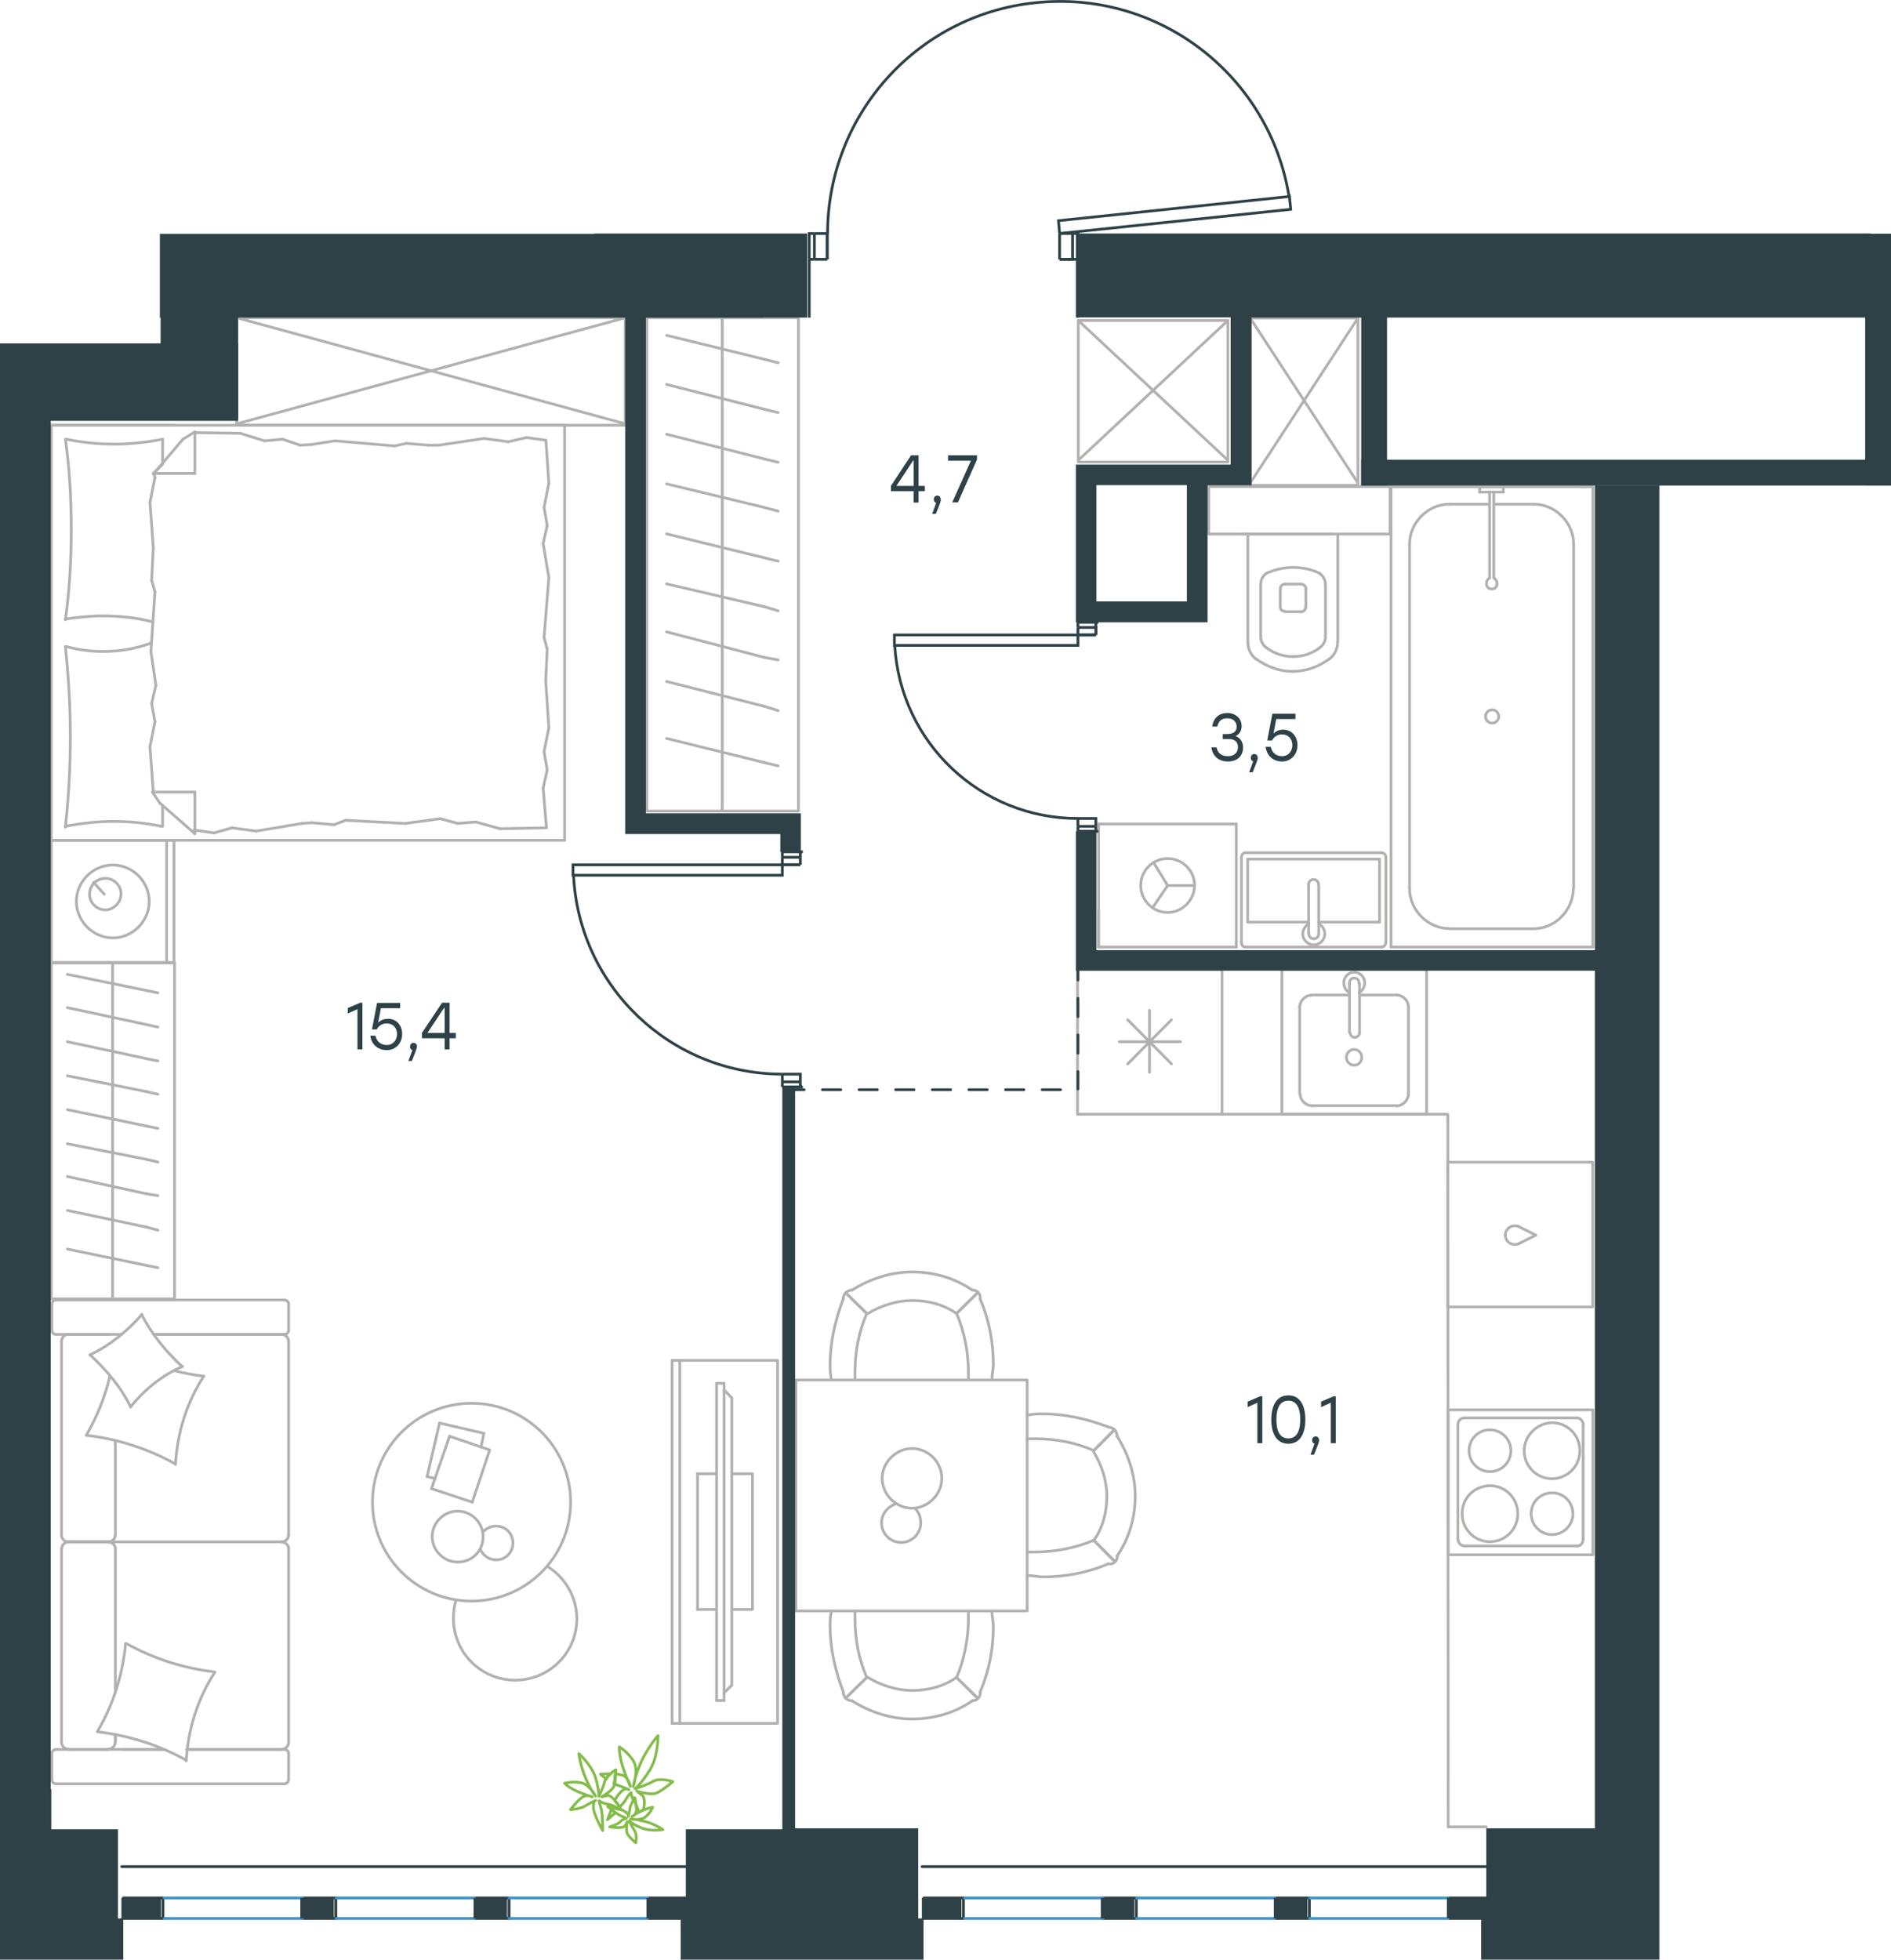<?xml version="1.0" encoding="utf-8"?>
<!-- Generator: Adobe Illustrator 26.5.0, SVG Export Plug-In . SVG Version: 6.00 Build 0)  -->
<svg version="1.1" id="Слой_1" xmlns="http://www.w3.org/2000/svg" xmlns:xlink="http://www.w3.org/1999/xlink" x="0px" y="0px"
	 viewBox="0 0 1032.6 1070" style="enable-background:new 0 0 1032.6 1070;" xml:space="preserve">
<style type="text/css">
	.st0{fill:none;stroke:#B2B1B0;stroke-width:1.5;stroke-linecap:round;stroke-linejoin:round;stroke-miterlimit:22.926;}
	.st1{fill:none;stroke:#2D4146;stroke-width:1.5;stroke-miterlimit:10;}
	.st2{fill:none;stroke:#2D4146;stroke-width:1.5;stroke-linecap:round;stroke-linejoin:round;stroke-miterlimit:22.926;}
	.st3{fill:none;stroke:#3C93D0;stroke-width:1.5;stroke-linecap:round;stroke-linejoin:round;stroke-miterlimit:22.926;}
	.st4{fill-rule:evenodd;clip-rule:evenodd;fill:#2D4146;}
	.st5{enable-background:new    ;}
	.st6{fill:#2D4146;}
	.st7{fill:none;stroke:#84BC4A;stroke-width:1.5;stroke-linecap:round;stroke-linejoin:round;stroke-miterlimit:22.926;}
	
		.st8{fill:none;stroke:#2D4247;stroke-width:1.5;stroke-linecap:round;stroke-linejoin:round;stroke-miterlimit:22.926;stroke-dasharray:10;}
</style>
<g>
	<g>
		<line class="st0" x1="63" y1="923.2" x2="63" y2="845.6"/>
		<line class="st0" x1="157.6" y1="712.1" x2="157.6" y2="726.3"/>
		<line class="st0" x1="157.6" y1="732.5" x2="157.6" y2="838.3"/>
		<line class="st0" x1="89.1" y1="955.2" x2="67" y2="955.2"/>
		<line class="st0" x1="153.7" y1="955.2" x2="102" y2="955.2"/>
		<line class="st0" x1="153.7" y1="728.6" x2="83.9" y2="728.6"/>
		<line class="st0" x1="59.3" y1="841.9" x2="37.2" y2="841.9"/>
		<line class="st0" x1="63" y1="838.3" x2="63" y2="786.8"/>
		<line class="st0" x1="28.3" y1="971.7" x2="28.3" y2="957.5"/>
		<line class="st0" x1="37.2" y1="841.9" x2="59.3" y2="841.9"/>
		<line class="st0" x1="33.6" y1="732.5" x2="33.6" y2="838.3"/>
		<line class="st0" x1="83.9" y1="728.6" x2="155.3" y2="728.6"/>
		<line class="st0" x1="157.6" y1="845.6" x2="157.6" y2="951.2"/>
		<line class="st0" x1="157.6" y1="957.5" x2="157.6" y2="971.7"/>
		<line class="st0" x1="63" y1="951.2" x2="63" y2="947.2"/>
		<line class="st0" x1="30.9" y1="955.2" x2="89.1" y2="955.2"/>
		<line class="st0" x1="63" y1="951.2" x2="63" y2="947.2"/>
		<line class="st0" x1="37.2" y1="955.2" x2="59.3" y2="955.2"/>
		<line class="st0" x1="37.2" y1="841.9" x2="59.3" y2="841.9"/>
		<line class="st0" x1="33.6" y1="845.6" x2="33.6" y2="951.2"/>
		<line class="st0" x1="102" y1="955.2" x2="155.3" y2="955.2"/>
		<line class="st0" x1="30.9" y1="709.8" x2="155.3" y2="709.8"/>
		<line class="st0" x1="28.3" y1="726.3" x2="28.3" y2="712.1"/>
		<line class="st0" x1="66.5" y1="728.6" x2="30.9" y2="728.6"/>
		<line class="st0" x1="59.3" y1="841.9" x2="153.7" y2="841.9"/>
		<line class="st0" x1="59.3" y1="728.6" x2="37.2" y2="728.6"/>
		<path class="st0" d="M30.9,955.2c-1.9,0-2.6,1.3-2.6,2.3"/>
		<path class="st0" d="M155.3,728.6c1.6,0,2.3-1.3,2.3-2.3"/>
		<path class="st0" d="M28.3,726.3c0,1.6,1.3,2.3,2.3,2.3"/>
		<path class="st0" d="M63,845.6c0-1.9-1.6-3.6-3.9-3.6"/>
		<path class="st0" d="M37.2,728.6c-1.9,0-3.6,1.6-3.6,3.9"/>
		<path class="st0" d="M33.6,951.2c0,2,1.6,3.9,3.9,3.9"/>
		<path class="st0" d="M157.6,845.6c0-1.9-1.6-3.6-3.9-3.6"/>
		<path class="st0" d="M37.6,841.9c-2,0-3.9,1.5-3.9,3.6"/>
		<path class="st0" d="M153.7,841.9c2,0,3.9-1.6,3.9-3.9"/>
		<path class="st0" d="M28.3,971.7c0,1.6,1.3,2.3,2.3,2.3h124.6c1.6,0,2.3-1.3,2.3-2.3"/>
		<path class="st0" d="M33.6,838.3c0,1.9,1.6,3.6,3.9,3.6"/>
		<path class="st0" d="M157.6,712.1c0-1.6-1.3-2.3-2.3-2.3"/>
		<path class="st0" d="M153.7,955.2c2,0,3.9-1.6,3.9-3.9"/>
		<path class="st0" d="M157.6,957.5c0-1.6-1.3-2.3-2.3-2.3"/>
		<path class="st0" d="M157.6,732.5c0-2-1.6-3.9-3.9-3.9"/>
		<path class="st0" d="M58.5,955.2c2.2,0,4.4-1.6,4.4-3.9"/>
		<path class="st0" d="M59,841.9c2,0,3.9-1.5,3.9-3.6"/>
		<path class="st0" d="M30.9,709.8c-1.9,0-2.6,1.3-2.6,2.3"/>
		<path class="st0" d="M69,897.4c14.9,8.3,31.3,13.5,48.3,15.5"/>
		<path class="st0" d="M77.3,717.7c5.6,10.9,13.2,20.1,22.1,28.4"/>
		<path class="st0" d="M99.7,746.1c-10.9,4.6-20.8,12.6-28.4,22.1"/>
		<path class="st0" d="M117.2,913.3c-9.3,14.2-14.5,31-15.5,48.2"/>
		<path class="st0" d="M95.5,799.2c-14.9-8.3-31.3-13.5-48.3-15.5"/>
		<path class="st0" d="M47.1,783.7C53,773.5,57.3,763,60,751.4"/>
		<path class="st0" d="M111.3,751.4c-9.3,14.2-14.5,31-15.5,48.2"/>
		<path class="st0" d="M101.7,961.1c-14.9-8.3-31.3-13.5-48.3-15.5"/>
		<path class="st0" d="M53.1,945.6c8.6-14.5,13.9-31,15.5-48.2"/>
		<path class="st0" d="M71.3,768.2c-5.2-10.9-13.2-20.1-22.1-28.4"/>
		<path class="st0" d="M95.5,748.5c4.9,1.3,10.6,2.3,15.5,2.9"/>
		<path class="st0" d="M49.1,739.8c10.9-5.2,20.4-12.9,28.4-22.1"/>
	</g>
	<g>
		<line class="st0" x1="240" y1="777" x2="264.2" y2="782.6"/>
		<line class="st0" x1="264.2" y1="782.6" x2="262.7" y2="790.1"/>
		<line class="st0" x1="237.6" y1="807.2" x2="233.2" y2="806.3"/>
		<line class="st0" x1="233.2" y1="806.3" x2="240" y2="777"/>
		<line class="st0" x1="245.5" y1="784.2" x2="267.4" y2="791.7"/>
		<line class="st0" x1="267.4" y1="791.7" x2="257.9" y2="820.2"/>
		<line class="st0" x1="257.9" y1="820.2" x2="235.6" y2="812.8"/>
		<line class="st0" x1="235.6" y1="812.8" x2="245.5" y2="784.2"/>
		<ellipse class="st0" cx="257.5" cy="820.2" rx="54.1" ry="54"/>
		<path class="st0" d="M263.8,839c0-7.6-6.3-13.9-13.9-13.9S236,831.4,236,839s6.3,13.9,13.9,13.9
			C257.9,852.9,263.8,846.9,263.8,839z"/>
		<path class="st0" d="M263.8,836.5c1.5-2,4.4-3.2,7.1-3.2c5.1,0,9.2,3.9,9.2,9.2c0,5.1-3.9,9.2-9.2,9.2c-3.9,0-7.1-2.4-8.7-5.9"/>
		<path class="st0" d="M298.7,855.2c9.9,5.9,16.3,17,16.3,28.6c0,18.6-15.1,33.6-33.7,33.6s-33.7-15.1-33.7-33.6
			c0-3.3,0.3-6.6,1.3-9.9"/>
	</g>
	<g>
		<g>
			<line class="st0" x1="371.2" y1="742.8" x2="371.2" y2="941"/>
			<polyline class="st0" points="367,941 424.6,941 424.6,742.8 367,742.8 			"/>
			<line class="st0" x1="367" y1="742.8" x2="367" y2="941"/>
		</g>
		<g>
			<polyline class="st0" points="399.6,878.8 410.9,878.8 410.9,804.7 399.6,804.7 			"/>
			<line class="st0" x1="391.3" y1="804.7" x2="380.9" y2="804.7"/>
			<line class="st0" x1="380.9" y1="804.7" x2="380.9" y2="878.8"/>
			<line class="st0" x1="380.9" y1="878.8" x2="391.3" y2="878.8"/>
			<line class="st0" x1="391.3" y1="755.3" x2="395.4" y2="755.3"/>
			<line class="st0" x1="399.6" y1="920.1" x2="395.4" y2="924.4"/>
			<line class="st0" x1="395.4" y1="758.9" x2="399.6" y2="763.3"/>
			<line class="st0" x1="395.4" y1="928.5" x2="395.4" y2="755.3"/>
			<line class="st0" x1="391.3" y1="755.3" x2="391.3" y2="928.5"/>
			<line class="st0" x1="391.3" y1="928.5" x2="395.4" y2="928.5"/>
			<line class="st0" x1="399.6" y1="763.3" x2="399.6" y2="920.1"/>
		</g>
	</g>
	<g>
		<line class="st0" x1="588.4" y1="608.4" x2="588.4" y2="529.3"/>
		<line class="st0" x1="627.7" y1="585.5" x2="627.7" y2="551.7"/>
		<line class="st0" x1="639.7" y1="556.8" x2="615.8" y2="580.9"/>
		<line class="st0" x1="639.7" y1="580.9" x2="615.8" y2="556.8"/>
		<line class="st0" x1="644.6" y1="568.8" x2="611.2" y2="568.8"/>
		<line class="st0" x1="588.4" y1="529.3" x2="667.3" y2="529.3"/>
		<line class="st0" x1="667.3" y1="608.4" x2="667.3" y2="529.3"/>
		<line class="st0" x1="588.4" y1="608.4" x2="667.3" y2="608.4"/>
	</g>
	<g>
		<rect x="700" y="529.3" class="st0" width="79" height="79.1"/>
		<line class="st0" x1="742.4" y1="563.7" x2="742.4" y2="537.1"/>
		<line class="st0" x1="736.9" y1="543.3" x2="716.3" y2="543.3"/>
		<line class="st0" x1="716.3" y1="603.7" x2="762.7" y2="603.7"/>
		<line class="st0" x1="762.7" y1="543.3" x2="742.4" y2="543.3"/>
		<line class="st0" x1="769.1" y1="597.2" x2="769.1" y2="550"/>
		<line class="st0" x1="736.9" y1="537.1" x2="736.9" y2="563.7"/>
		<line class="st0" x1="709.7" y1="550" x2="709.7" y2="597.2"/>
		<path class="st0" d="M742.4,563.7L742.4,563.7c0,1.5-1.1,2.7-2.6,2.7s-2.6-1.2-2.6-2.7"/>
		<path class="st0" d="M709.7,550c0-3.5,3.1-6.6,6.4-6.6"/>
		<path class="st0" d="M736.9,542.1c-1.9-1.2-3.1-3.1-3.1-5.5c0-3.1,2.6-5.8,5.7-5.8s5.7,2.7,5.7,5.8c0,2.3-1.1,4.3-3.1,5.5"/>
		<path class="st0" d="M769.1,597.2c0,3.5-3.1,6.6-6.4,6.6"/>
		<path class="st0" d="M762.7,543.3c3.4,0,6.4,3.1,6.4,6.6"/>
		<path class="st0" d="M716.3,603.7c-3.4,0-6.4-3.1-6.4-6.6"/>
		<path class="st0" d="M736.9,537.1v-0.4c0-1.5,1.1-2.7,2.6-2.7s2.6,1.2,2.6,2.7v0.4"/>
		<path class="st0" d="M743.6,577.3c0-2.3-1.9-4.3-4.2-4.3s-4.2,2-4.2,4.3s1.9,4.3,4.2,4.3C742,581.6,743.6,579.6,743.6,577.3z"/>
	</g>
	<g>
		<path class="st0" d="M836.1,826.5c0,6.2,5,11.4,11.4,11.4c6.2,0,11.4-5,11.4-11.4c0-6.3-5-11.4-11.4-11.4
			C841.2,815.2,836.1,820,836.1,826.5z"/>
		<path class="st0" d="M832.3,792.1c0,8.3,6.6,15.3,15.2,15.3c8.2,0,15.2-6.6,15.2-15.3c0-8.3-6.6-15.3-15.2-15.3
			C839.2,777,832.3,784,832.3,792.1z"/>
		<path class="st0" d="M802.2,792.1c0,6.2,5,11.4,11.4,11.4s11.4-5,11.4-11.4c0-6.2-5-11.4-11.4-11.4S802.2,785.8,802.2,792.1z"/>
		<path class="st0" d="M798.4,826.5c0,8.3,6.6,15.3,15.2,15.3c8.2,0,15.2-6.6,15.2-15.3c0-8.3-6.6-15.3-15.2-15.3
			C805,811.4,798.4,817.9,798.4,826.5z"/>
		<line class="st0" x1="864.5" y1="778.1" x2="864.5" y2="840.3"/>
		<line class="st0" x1="799.6" y1="774.2" x2="861.1" y2="774.2"/>
		<line class="st0" x1="796.1" y1="840.3" x2="796.1" y2="778.1"/>
		<line class="st0" x1="861.1" y1="844.1" x2="799.6" y2="844.1"/>
		<path class="st0" d="M796.1,778.1L796.1,778.1c0-2.3,1.5-3.9,3.5-3.9"/>
		<path class="st0" d="M864.5,840.3L864.5,840.3c0,2.3-1.5,3.9-3.5,3.9"/>
		<path class="st0" d="M861.1,774.2L861.1,774.2c2,0,3.5,2,3.5,3.9"/>
		<path class="st0" d="M799.6,844.1L799.6,844.1c-2,0-3.5-2-3.5-3.9"/>
		<rect x="790.8" y="769.8" class="st0" width="79" height="79.1"/>
	</g>
	<g>
		<line class="st0" x1="95" y1="232.2" x2="28" y2="232.2"/>
		<line class="st0" x1="28" y1="458.8" x2="28" y2="232.2"/>
		<line class="st0" x1="88.8" y1="439.7" x2="88.8" y2="451.2"/>
		<line class="st0" x1="83.7" y1="258.5" x2="106.4" y2="258.5"/>
		<line class="st0" x1="88.8" y1="253.5" x2="83.7" y2="258.5"/>
		<line class="st0" x1="308.3" y1="458.8" x2="28" y2="458.8"/>
		<line class="st0" x1="106.4" y1="235.8" x2="106.4" y2="258.5"/>
		<line class="st0" x1="28" y1="232.2" x2="308.3" y2="232.2"/>
		<line class="st0" x1="106.4" y1="455.2" x2="87.3" y2="438.5"/>
		<line class="st0" x1="87.3" y1="438.5" x2="83.2" y2="432.5"/>
		<line class="st0" x1="88.8" y1="239.8" x2="88.8" y2="253"/>
		<line class="st0" x1="83.7" y1="432.5" x2="106.4" y2="432.5"/>
		<line class="st0" x1="83.7" y1="258.9" x2="99.9" y2="239.8"/>
		<line class="st0" x1="99.9" y1="239.8" x2="106.4" y2="235.8"/>
		<line class="st0" x1="106.4" y1="455.2" x2="106.4" y2="432.5"/>
		<line class="st0" x1="298.8" y1="354.3" x2="298" y2="371.9"/>
		<line class="st0" x1="296.6" y1="296.8" x2="299.7" y2="315.4"/>
		<line class="st0" x1="297.1" y1="277" x2="298.8" y2="287"/>
		<line class="st0" x1="298.8" y1="287" x2="296.6" y2="296.8"/>
		<line class="st0" x1="297.1" y1="348.1" x2="298.8" y2="354.3"/>
		<line class="st0" x1="299.7" y1="315.4" x2="297.1" y2="348.1"/>
		<line class="st0" x1="298.1" y1="240.3" x2="299.7" y2="263.8"/>
		<line class="st0" x1="299.7" y1="263.8" x2="297.1" y2="277"/>
		<line class="st0" x1="296.6" y1="430.3" x2="298.4" y2="452"/>
		<line class="st0" x1="297.1" y1="410.4" x2="298.8" y2="420.4"/>
		<line class="st0" x1="298.8" y1="420.4" x2="296.6" y2="430.3"/>
		<line class="st0" x1="298" y1="371.9" x2="299.7" y2="397.3"/>
		<line class="st0" x1="299.7" y1="397.3" x2="297.1" y2="410.4"/>
		<line class="st0" x1="308.3" y1="458.8" x2="308.3" y2="232.2"/>
		<path class="st0" d="M35.7,353c1.7,16.3,2.7,32.5,2.7,49.3c0,16.3-0.9,33-2.7,49.3"/>
		<path class="st0" d="M82.7,351.1c-9.1,3.2-17,4.6-26.6,4.6c-6.8,0-13.5-0.9-19.9-2.7"/>
		<path class="st0" d="M35.7,451.2c8.6-1.7,17.7-2.7,26.3-2.7c9.1,0,17.7,0.9,26.3,2.7"/>
		<path class="st0" d="M35.7,338c6.8-0.9,13.5-1.7,19.9-1.7c9.5,0,18.6,0.9,27.6,3.2"/>
		<line class="st0" x1="163.9" y1="243.1" x2="170.2" y2="242.7"/>
		<line class="st0" x1="144.4" y1="240.7" x2="154.3" y2="239.8"/>
		<line class="st0" x1="154.3" y1="239.8" x2="163.9" y2="243.1"/>
		<line class="st0" x1="106.4" y1="236.2" x2="131.2" y2="236.6"/>
		<line class="st0" x1="131.2" y1="236.6" x2="144.4" y2="240.7"/>
		<line class="st0" x1="221.9" y1="242.1" x2="234.1" y2="243.1"/>
		<line class="st0" x1="170.2" y1="242.7" x2="182.9" y2="240.7"/>
		<line class="st0" x1="215.5" y1="243.5" x2="221.9" y2="242.1"/>
		<line class="st0" x1="182.9" y1="240.7" x2="215.5" y2="243.5"/>
		<line class="st0" x1="234.1" y1="243.1" x2="239.5" y2="243.1"/>
		<line class="st0" x1="277.5" y1="241.2" x2="287.5" y2="238.9"/>
		<line class="st0" x1="287.5" y1="238.9" x2="297.5" y2="240.3"/>
		<line class="st0" x1="239.5" y1="243.1" x2="264.3" y2="239.4"/>
		<line class="st0" x1="264.3" y1="239.4" x2="277.5" y2="241.2"/>
		<line class="st0" x1="240.4" y1="447" x2="234.1" y2="447.9"/>
		<line class="st0" x1="259.8" y1="448.8" x2="249.9" y2="449.6"/>
		<line class="st0" x1="249.9" y1="449.6" x2="240.4" y2="447"/>
		<line class="st0" x1="298.4" y1="452" x2="273.1" y2="452.5"/>
		<line class="st0" x1="273.1" y1="452.5" x2="259.8" y2="448.8"/>
		<line class="st0" x1="182.4" y1="450.3" x2="170.2" y2="449.2"/>
		<line class="st0" x1="234.1" y1="447.9" x2="221.3" y2="449.6"/>
		<line class="st0" x1="188.7" y1="447.9" x2="182.4" y2="450.3"/>
		<line class="st0" x1="221.3" y1="449.6" x2="188.7" y2="447.9"/>
		<line class="st0" x1="170.2" y1="449.2" x2="164.8" y2="449.6"/>
		<line class="st0" x1="106.8" y1="453.3" x2="105.9" y2="453.3"/>
		<line class="st0" x1="126.7" y1="452" x2="116.8" y2="454.8"/>
		<line class="st0" x1="116.8" y1="454.8" x2="106.8" y2="453.3"/>
		<line class="st0" x1="164.8" y1="449.6" x2="139.9" y2="453.8"/>
		<line class="st0" x1="139.9" y1="453.8" x2="126.7" y2="452"/>
		<path class="st0" d="M35.7,239.8c2.3,16.3,3.2,32.5,3.2,49.3c0,16.3-0.9,33-3.2,49.3"/>
		<path class="st0" d="M88.8,239.8c-8.6,1.7-17.7,2.7-26.3,2.7c-9.1,0-17.7-0.9-26.3-2.7"/>
		<line class="st0" x1="82.8" y1="316.8" x2="83.7" y2="299.1"/>
		<line class="st0" x1="85.1" y1="374.2" x2="82.4" y2="355.7"/>
		<line class="st0" x1="84.6" y1="394.1" x2="82.8" y2="384.1"/>
		<line class="st0" x1="82.8" y1="384.1" x2="85.1" y2="374.2"/>
		<line class="st0" x1="84.6" y1="323.2" x2="82.8" y2="316.8"/>
		<line class="st0" x1="82.4" y1="355.7" x2="84.6" y2="323.2"/>
		<line class="st0" x1="83.7" y1="432.5" x2="81.9" y2="407.7"/>
		<line class="st0" x1="81.9" y1="407.7" x2="84.6" y2="394.1"/>
		<line class="st0" x1="84.6" y1="260.7" x2="84.1" y2="258.5"/>
		<line class="st0" x1="83.7" y1="299.1" x2="81.9" y2="274.3"/>
		<line class="st0" x1="81.9" y1="274.3" x2="84.6" y2="260.7"/>
		<line class="st0" x1="28" y1="525.8" x2="28" y2="458.8"/>
		<line class="st0" x1="95" y1="458.8" x2="95" y2="525.8"/>
		<line class="st0" x1="94.6" y1="525.8" x2="28" y2="525.8"/>
		<line class="st0" x1="28" y1="458.8" x2="94.6" y2="458.8"/>
		<line class="st0" x1="56.9" y1="488.2" x2="51.1" y2="481.8"/>
		<line class="st0" x1="91" y1="458.8" x2="91" y2="525.8"/>
		<path class="st0" d="M81.5,492.2c0-10.9-9.1-19.9-19.9-19.9c-10.9,0-19.9,9.1-19.9,19.9s9.1,19.9,19.9,19.9
			C72.3,512.2,81.5,503,81.5,492.2z"/>
		<path class="st0" d="M66.1,488.2c0-4.9-4-8.6-8.6-8.6c-4.9,0-8.6,4-8.6,8.6c0,4.9,4,8.6,8.6,8.6S66.1,492.7,66.1,488.2z"/>
	</g>
	<g>
		<line class="st0" x1="86.2" y1="692.2" x2="80.3" y2="691"/>
		<line class="st0" x1="80.3" y1="691" x2="36.8" y2="682"/>
		<rect x="28" y="525.5" class="st0" width="67.3" height="183.7"/>
		<line class="st0" x1="61.5" y1="708.8" x2="61.5" y2="525.9"/>
		<line class="st0" x1="86.2" y1="542.1" x2="80.3" y2="540.9"/>
		<line class="st0" x1="80.3" y1="540.9" x2="36.8" y2="532"/>
		<line class="st0" x1="86.2" y1="560.8" x2="80.3" y2="559.5"/>
		<line class="st0" x1="80.3" y1="559.5" x2="36.8" y2="550.2"/>
		<line class="st0" x1="86.2" y1="579.3" x2="80.3" y2="578.1"/>
		<line class="st0" x1="80.3" y1="578.1" x2="36.8" y2="568.8"/>
		<line class="st0" x1="86.2" y1="597.5" x2="80.3" y2="596.1"/>
		<line class="st0" x1="80.3" y1="596.1" x2="36.8" y2="587.4"/>
		<line class="st0" x1="86.2" y1="616.1" x2="80.3" y2="614.9"/>
		<line class="st0" x1="80.3" y1="614.9" x2="36.8" y2="605.9"/>
		<line class="st0" x1="86.2" y1="634.5" x2="80.3" y2="633.1"/>
		<line class="st0" x1="80.3" y1="633.1" x2="36.8" y2="624.5"/>
		<line class="st0" x1="86.2" y1="652.8" x2="80.3" y2="651.9"/>
		<line class="st0" x1="80.3" y1="651.9" x2="36.8" y2="642.4"/>
		<line class="st0" x1="80.3" y1="670.1" x2="36.8" y2="660.9"/>
		<line class="st0" x1="86.2" y1="671.7" x2="80.3" y2="670.1"/>
	</g>
	<g>
		<line class="st0" x1="727.5" y1="291.6" x2="678.1" y2="291.6"/>
		<g>
			<line class="st0" x1="730.5" y1="350.6" x2="730.5" y2="291.6"/>
			<line class="st0" x1="688.4" y1="319.4" x2="688.4" y2="347.4"/>
			<line class="st0" x1="723.8" y1="347.4" x2="723.8" y2="319.4"/>
			<line class="st0" x1="699.1" y1="321.1" x2="699.1" y2="331.2"/>
			<line class="st0" x1="713.1" y1="331.2" x2="713.1" y2="321.1"/>
			<line class="st0" x1="710.4" y1="318.9" x2="701.8" y2="318.9"/>
			<line class="st0" x1="681.4" y1="291.6" x2="681.4" y2="350.6"/>
			<line class="st0" x1="701.8" y1="334" x2="710.4" y2="334"/>
			<path class="st0" d="M685.8,359.7c5.9,4.3,12.9,6.9,19.9,6.9c0,0,0,0,0.5,0"/>
			<path class="st0" d="M701.8,318.9c-1.6,0-2.6,1.1-2.6,2.6"/>
			<path class="st0" d="M691.6,313c-2.2,1.6-3.2,3.7-3.2,6.3"/>
			<path class="st0" d="M699.1,331.2c0,1.6,1.1,2.6,2.6,2.6"/>
			<path class="st0" d="M691.6,353.7c4.3,3.2,9.2,4.8,14.5,4.8"/>
			<path class="st0" d="M710.4,334c1.6,0,2.6-1.1,2.6-2.6"/>
			<path class="st0" d="M713.1,321.6c0-1.6-1.1-2.6-2.6-2.6"/>
			<path class="st0" d="M723.8,319.4c0-2.6-1.1-4.8-3.2-6.3"/>
			<path class="st0" d="M720.6,313c-4.3-2.1-9.7-3.2-14.5-3.2s-9.7,1.1-14.5,3.2"/>
			<path class="st0" d="M720.6,353.7c2.2-1.6,3.2-3.7,3.2-6.3"/>
			<path class="st0" d="M705.7,366.6L705.7,366.6c7.5,0,14.5-2.6,20.3-6.9"/>
			<path class="st0" d="M681.4,350.6c0,3.7,1.6,6.9,4.3,9.2"/>
			<path class="st0" d="M726.1,359.7c2.6-2.1,4.3-5.4,4.3-9.2"/>
			<path class="st0" d="M706.1,358.5L706.1,358.5c5.4,0,10.3-1.6,14.5-4.8"/>
			<path class="st0" d="M688.4,347.4c0,2.6,1.1,4.8,3.2,6.3"/>
		</g>
		<rect x="660" y="265.7" class="st0" width="99.1" height="25.9"/>
	</g>
	<g>
		<line class="st0" x1="753.3" y1="469.1" x2="753.3" y2="503.5"/>
		<line class="st0" x1="753.3" y1="503.5" x2="720.1" y2="503.5"/>
		<line class="st0" x1="714.6" y1="503.5" x2="681.3" y2="503.5"/>
		<line class="st0" x1="681.3" y1="469.1" x2="753.3" y2="469.1"/>
		<line class="st0" x1="681.3" y1="503.5" x2="681.3" y2="469.1"/>
		<line class="st0" x1="680.2" y1="517.1" x2="754.5" y2="517.1"/>
		<line class="st0" x1="677.9" y1="468.3" x2="677.9" y2="514.5"/>
		<line class="st0" x1="754.5" y1="465.6" x2="680.2" y2="465.6"/>
		<line class="st0" x1="756.8" y1="514.5" x2="756.8" y2="468.3"/>
		<path class="st0" d="M756.8,468.3c0-1.6-0.9-2.6-2.3-2.6"/>
		<path class="st0" d="M680.2,465.6c-1.4,0-2.3,1.1-2.3,2.6"/>
		<path class="st0" d="M677.9,514.5c0,1.6,0.9,2.6,2.3,2.6"/>
		<path class="st0" d="M754.5,517.1c1,0,2.3-1.1,2.3-2.6"/>
		<line class="st0" x1="714.6" y1="482.9" x2="714.6" y2="509.5"/>
		<line class="st0" x1="720.1" y1="509.5" x2="720.1" y2="482.9"/>
		<path class="st0" d="M714.6,482.9L714.6,482.9c0-1.5,1.2-2.7,2.7-2.7s2.7,1.2,2.7,2.7l0,0"/>
		<path class="st0" d="M720.1,504.5c2.1,1,3.3,3.1,3.3,5.4c0,3.3-2.7,6-6,6s-6-2.7-6-6c0-2.3,1.3-4.4,3.3-5.4"/>
		<path class="st0" d="M720.1,509.5c0,0.1,0,0.2,0,0.4c0,1.5-1.2,2.7-2.7,2.7s-2.7-1.2-2.7-2.7c0-0.1,0-0.2,0-0.4"/>
	</g>
	<g>
		<line class="st0" x1="816.5" y1="275.3" x2="837.4" y2="275.3"/>
		<line class="st0" x1="791.4" y1="275.3" x2="813.4" y2="275.3"/>
		<line class="st0" x1="859.3" y1="297.2" x2="859.3" y2="485.1"/>
		<line class="st0" x1="837.4" y1="507.1" x2="791.4" y2="507.1"/>
		<line class="st0" x1="759.6" y1="517.1" x2="759.6" y2="265.8"/>
		<line class="st0" x1="869.8" y1="517.1" x2="759.6" y2="517.1"/>
		<line class="st0" x1="769.7" y1="485.1" x2="769.7" y2="297.2"/>
		<line class="st0" x1="869.8" y1="265.8" x2="869.8" y2="517.1"/>
		<line class="st0" x1="759.6" y1="265.8" x2="869.8" y2="265.8"/>
		<path class="st0" d="M837.4,507.1c11.8,0,21.7-10.1,21.7-21.9"/>
		<path class="st0" d="M791.4,275.3c-11.8,0-21.7,10.1-21.7,21.9"/>
		<path class="st0" d="M769.7,485.1c0,11.9,10,21.9,21.7,21.9"/>
		<path class="st0" d="M859.3,297.2c0-11.9-10-21.9-21.7-21.9"/>
		<line class="st0" x1="863.4" y1="265.8" x2="866.3" y2="265.8"/>
		<line class="st0" x1="815.7" y1="268.7" x2="815.7" y2="315.6"/>
		<line class="st0" x1="813.4" y1="315.6" x2="813.4" y2="268.7"/>
		<line class="st0" x1="808" y1="265.8" x2="820.9" y2="265.8"/>
		<line class="st0" x1="820.9" y1="265.8" x2="820.9" y2="268.7"/>
		<line class="st0" x1="820.9" y1="268.7" x2="808" y2="268.7"/>
		<line class="st0" x1="808" y1="268.7" x2="808" y2="265.8"/>
		<path class="st0" d="M813.4,315.6c-1.2,0.7-1.7,1.8-1.7,3c0,1.8,1.2,3,2.9,3s2.9-1.2,2.9-3c0-1.2-0.7-2.3-1.7-3"/>
		<path class="st0" d="M814.8,387.6c-2,0-3.6,1.5-3.6,3.6c0,2,1.5,3.6,3.6,3.6c2,0,3.6-1.5,3.6-3.6
			C818.3,388.9,816.6,387.6,814.8,387.6z"/>
	</g>
	<g>
		<line class="st0" x1="675.1" y1="517.1" x2="675.1" y2="449.9"/>
		<g>
			<line class="st0" x1="599.9" y1="449.9" x2="675.1" y2="449.9"/>
			<line class="st0" x1="599.9" y1="497" x2="599.9" y2="517.1"/>
			<line class="st0" x1="599.9" y1="449.9" x2="599.9" y2="517.1"/>
			<line class="st0" x1="637.6" y1="483.5" x2="629.4" y2="495.6"/>
			<line class="st0" x1="637.6" y1="483.5" x2="652.3" y2="483.5"/>
			<line class="st0" x1="637.6" y1="483.5" x2="629.9" y2="470.9"/>
			<path class="st0" d="M652.3,483.5c0-8.2-6.6-14.7-14.7-14.7c-8.2,0-14.7,6.6-14.7,14.7s6.6,14.7,14.7,14.7
				C645.3,498.3,652.3,491.6,652.3,483.5z"/>
			<line class="st0" x1="599.9" y1="517.1" x2="675.1" y2="517.1"/>
		</g>
	</g>
	<g>
		<rect x="588.8" y="175" class="st0" width="81.7" height="77.3"/>
		<line class="st0" x1="670.5" y1="175" x2="588.8" y2="251.3"/>
		<line class="st0" x1="670.5" y1="251.3" x2="588.8" y2="175"/>
	</g>
	<g>
		<rect x="790.6" y="634.6" class="st0" width="79.1" height="79"/>
		<line class="st0" x1="838.6" y1="674.4" x2="829.3" y2="669.7"/>
		<line class="st0" x1="829.3" y1="679.1" x2="838.6" y2="674.4"/>
		<path class="st0" d="M829.3,679.1c-0.8,0.4-1.5,0.4-2.3,0.4c-2.7,0-5-2.3-5-5"/>
		<path class="st0" d="M829.3,669.7c-0.8-0.4-1.5-0.4-2.3-0.4c-2.7,0-5,2.3-5,5"/>
	</g>
	<line class="st0" x1="790.6" y1="608.5" x2="790.8" y2="997.5"/>
	<line class="st0" x1="811.6" y1="997.5" x2="790.8" y2="997.5"/>
	<line class="st0" x1="667.3" y1="608.4" x2="789.9" y2="608.4"/>
	<g>
		<rect x="434.6" y="753.5" class="st0" width="126.3" height="126.1"/>
		<path class="st0" d="M522.3,915.9c-7.1,5-15.6,7.1-24.2,7.1c-8.5,0-17-2.8-24.2-7.1"/>
		<path class="st0" d="M541.6,879.6c0,2.8,0.8,5.7,0.8,8.5c0,12.1-2.2,24.1-7.1,35.5"/>
		<path class="st0" d="M460.4,923.6c-4.3-11.4-7.1-23.5-7.1-35.5c0-2.8,0-5.7,0.8-8.5"/>
		<path class="st0" d="M528.8,879.6c0,1.4,0,2.8,0,4.3c0,10.7-2.2,22.1-6.4,32"/>
		<path class="st0" d="M473.3,915.9c-4.3-9.9-6.4-20.6-6.4-32c0-1.4,0-2.8,0-4.3"/>
		<path class="st0" d="M530.9,928.7c-9.3,6.4-20.6,9.9-32.8,9.9c-11.4,0-22.8-3.6-32.8-9.9"/>
		<line class="st0" x1="522.3" y1="915.9" x2="533.8" y2="927.2"/>
		<line class="st0" x1="473.3" y1="915.9" x2="461.8" y2="927.2"/>
		<line class="st0" x1="522.3" y1="915.9" x2="533.8" y2="927.2"/>
		<line class="st0" x1="473.3" y1="915.9" x2="461.8" y2="927.2"/>
		<path class="st0" d="M465.4,928.7c-2.8,0-5-2.2-5-5"/>
		<path class="st0" d="M535.2,923.6c0.5,2.8-1.4,5-4.3,5"/>
		<path class="st0" d="M522.3,717.2c-7.1-5-15.6-7.1-24.2-7.1c-8.5,0-17,2.8-24.2,7.1"/>
		<path class="st0" d="M541.6,753.5c0-2.8,0.8-5.7,0.8-8.5c0-12.1-2.2-24.1-7.1-35.5"/>
		<path class="st0" d="M460.4,709.4c-4.3,11.4-7.1,23.5-7.1,35.5c0,2.8,0,5.7,0.8,8.5"/>
		<path class="st0" d="M528.8,753.5c0-1.4,0-2.8,0-4.3c0-10.7-2.2-22.1-6.4-32"/>
		<path class="st0" d="M473.3,717.2c-4.3,9.9-6.4,20.6-6.4,32c0,1.4,0,2.8,0,4.3"/>
		<path class="st0" d="M530.9,704.4c-9.3-6.4-20.6-9.9-32.8-9.9c-11.4,0-22.8,3.6-32.8,9.9"/>
		<line class="st0" x1="522.3" y1="717.2" x2="533.8" y2="705.9"/>
		<line class="st0" x1="473.3" y1="717.2" x2="461.8" y2="705.9"/>
		<line class="st0" x1="522.3" y1="717.2" x2="533.8" y2="705.9"/>
		<line class="st0" x1="473.3" y1="717.2" x2="461.8" y2="705.9"/>
		<path class="st0" d="M465.4,704.4c-2.8,0-5,2.2-5,5"/>
		<path class="st0" d="M535.2,709.4c0.5-2.8-1.4-5-4.3-5"/>
		<path class="st0" d="M597.3,841.1c5-7.1,7.1-15.6,7.1-24.1s-2.8-17-7.1-24.1"/>
		<path class="st0" d="M561,860.2c2.8,0,5.7,0.8,8.5,0.8c12.1,0,24.2-2.2,35.6-7.1"/>
		<path class="st0" d="M605.1,779.1c-11.4-4.3-23.5-7.1-35.6-7.1c-2.8,0-5.7,0-8.5,0.8"/>
		<path class="st0" d="M561,847.4c1.4,0,2.8,0,4.3,0c10.7,0,22.1-2.2,32-6.4"/>
		<path class="st0" d="M597.3,792c-9.9-4.3-20.6-6.4-32-6.4c-1.4,0-2.8,0-4.3,0"/>
		<path class="st0" d="M610,849.6c6.4-9.3,9.9-20.6,9.9-32.7c0-11.4-3.6-22.7-9.9-32.7"/>
		<line class="st0" x1="597.3" y1="841.1" x2="608.6" y2="852.4"/>
		<line class="st0" x1="597.3" y1="792" x2="608.6" y2="780.6"/>
		<line class="st0" x1="597.3" y1="841.1" x2="608.6" y2="852.4"/>
		<line class="st0" x1="597.3" y1="792" x2="608.6" y2="780.6"/>
		<path class="st0" d="M610,784.2c0-2.8-2.2-5-5-5"/>
		<path class="st0" d="M605.1,853.9c2.8,0.5,5-1.4,5-4.3"/>
		<path class="st0" d="M498,790.9c-8.7,0-16.3,7.5-16.3,16.3s7.5,16.3,16.3,16.3c8.7,0,16.3-7.5,16.3-16.3
			C514.2,798,506.7,790.9,498,790.9z"/>
		<path class="st0" d="M499.6,823.5c2,2,3.2,4.8,3.2,8c0,5.9-4.8,10.7-10.7,10.7c-6,0-10.7-4.8-10.7-10.7c0-4.8,3.2-8.7,7.5-10.3"/>
	</g>
	<g>
		<line class="st0" x1="424.9" y1="418.2" x2="417.5" y2="416.4"/>
		<line class="st0" x1="417.5" y1="416.4" x2="364" y2="403.2"/>
		<rect x="353.2" y="173.5" class="st0" width="82.8" height="269.4"/>
		<line class="st0" x1="394.4" y1="442.4" x2="394.4" y2="174.2"/>
		<line class="st0" x1="424.9" y1="198.1" x2="417.5" y2="196.2"/>
		<line class="st0" x1="417.5" y1="196.2" x2="364" y2="183.1"/>
		<line class="st0" x1="424.9" y1="225.3" x2="417.5" y2="223.5"/>
		<line class="st0" x1="417.5" y1="223.5" x2="364" y2="209.9"/>
		<line class="st0" x1="424.9" y1="252.4" x2="417.5" y2="250.6"/>
		<line class="st0" x1="417.5" y1="250.6" x2="364" y2="237.1"/>
		<line class="st0" x1="424.9" y1="279.1" x2="417.5" y2="277.1"/>
		<line class="st0" x1="417.5" y1="277.1" x2="364" y2="264.2"/>
		<line class="st0" x1="424.9" y1="306.4" x2="417.5" y2="304.6"/>
		<line class="st0" x1="417.5" y1="304.6" x2="364" y2="291.5"/>
		<line class="st0" x1="424.9" y1="333.5" x2="417.5" y2="331.3"/>
		<line class="st0" x1="417.5" y1="331.3" x2="364" y2="318.8"/>
		<line class="st0" x1="424.9" y1="360.3" x2="417.5" y2="359"/>
		<line class="st0" x1="417.5" y1="359" x2="364" y2="345"/>
		<line class="st0" x1="417.5" y1="385.7" x2="364" y2="372.1"/>
		<line class="st0" x1="424.9" y1="388" x2="417.5" y2="385.7"/>
	</g>
	<g>
		<rect x="682.7" y="173.7" class="st0" width="58.8" height="91.3"/>
		<line class="st0" x1="741.5" y1="173.7" x2="682.7" y2="263.7"/>
		<line class="st0" x1="741.5" y1="263.7" x2="682.7" y2="173.7"/>
	</g>
	<g>
		<rect x="129.3" y="173.5" class="st0" width="212.1" height="58.7"/>
		<line class="st0" x1="341.4" y1="173.5" x2="129.3" y2="231.4"/>
		<line class="st0" x1="341.4" y1="231.4" x2="129.3" y2="173.5"/>
	</g>
</g>
<line class="st1" x1="451.7" y1="141.6" x2="444.7" y2="141.6"/>
<line class="st1" x1="444.7" y1="127.5" x2="451.7" y2="127.5"/>
<polyline class="st1" points="444.7,127.5 441.9,127.5 441.9,141.6 "/>
<line class="st1" x1="444.7" y1="127.5" x2="444.7" y2="141.6"/>
<line class="st1" x1="441.9" y1="141.6" x2="441.9" y2="173.4"/>
<polyline class="st1" points="578.6,127.5 704.8,114.3 704.1,107.2 703.9,107.3 "/>
<path class="st1" d="M703.9,107.3C693.3,42.1,634.5-4.2,568.5,1.2c-66,5.2-116.6,60.3-116.6,126.5"/>
<polyline class="st1" points="451.7,141.6 451.7,141.6 451.7,127.5 451.7,127.5 "/>
<polyline class="st1" points="588.6,141.6 588.6,127.5 585.7,127.5 "/>
<polyline class="st1" points="703.9,107.3 578,120.5 578.6,127.5 "/>
<line class="st1" x1="578.6" y1="127.5" x2="578.6" y2="141.6"/>
<line class="st1" x1="588.6" y1="141.6" x2="588.6" y2="173.4"/>
<polyline class="st1" points="588.6,141.6 578.6,141.6 578.6,141.6 "/>
<polyline class="st1" points="585.7,127.5 585.7,141.6 578.6,141.6 "/>
<line class="st1" x1="585.7" y1="127.5" x2="578.6" y2="127.5"/>
<line class="st1" x1="451.7" y1="141.6" x2="451.7" y2="127.5"/>
<line class="st1" x1="441.9" y1="141.6" x2="444.7" y2="141.6"/>
<line class="st1" x1="598.4" y1="346.7" x2="588.6" y2="346.7"/>
<polyline class="st1" points="598.4,451.2 598.4,446.9 588.6,446.9 588.6,451.2 "/>
<line class="st1" x1="599.8" y1="453.9" x2="598.4" y2="453.9"/>
<polyline class="st1" points="598.4,339.8 588.6,339.8 588.6,342.6 "/>
<line class="st1" x1="598.4" y1="339.8" x2="599.8" y2="339.8"/>
<line class="st1" x1="588.6" y1="453.9" x2="588.6" y2="451.2"/>
<polyline class="st1" points="588.6,346.7 488.4,346.7 488.4,352.4 588.6,352.4 588.6,346.7 "/>
<path class="st1" d="M588.5,446.9c-53.1,0-96.9-41.4-99.9-94.5"/>
<polyline class="st1" points="598.4,339.8 598.4,346.7 598.4,346.7 "/>
<polyline class="st1" points="588.6,453.9 588.6,453.9 598.4,453.9 598.4,453.9 "/>
<line class="st1" x1="588.6" y1="453.9" x2="598.4" y2="453.9"/>
<line class="st1" x1="588.6" y1="346.7" x2="588.6" y2="342.6"/>
<line class="st1" x1="598.4" y1="453.9" x2="598.4" y2="451.2"/>
<line class="st1" x1="588.6" y1="451.2" x2="598.4" y2="451.2"/>
<polyline class="st1" points="588.6,346.7 598.4,346.7 598.4,346.7 "/>
<polyline class="st1" points="588.6,346.7 588.6,346.7 588.6,346.7 "/>
<line class="st1" x1="588.6" y1="346.7" x2="588.6" y2="346.7"/>
<line class="st1" x1="588.6" y1="346.7" x2="588.6" y2="346.7"/>
<polyline class="st1" points="588.6,342.6 598.4,342.6 598.4,346.7 "/>
<line class="st1" x1="438.4" y1="593.5" x2="437" y2="593.5"/>
<line class="st1" x1="427.2" y1="586.5" x2="427.2" y2="590.7"/>
<line class="st1" x1="427.2" y1="593.5" x2="427.2" y2="590.7"/>
<line class="st1" x1="437" y1="590.7" x2="427.2" y2="590.7"/>
<polyline class="st1" points="427.2,472.2 437,472.2 437,472.2 "/>
<line class="st1" x1="427.2" y1="472.2" x2="437" y2="472.2"/>
<polyline class="st1" points="427.2,586.5 437,586.5 437,590.7 "/>
<line class="st1" x1="427.2" y1="593.5" x2="437" y2="593.5"/>
<polyline class="st1" points="427.2,472.2 312.9,472.2 312.9,477.9 427.2,477.9 427.2,472.2 "/>
<polyline class="st1" points="427.2,593.5 427.2,593.5 437,593.5 437,593.5 "/>
<line class="st1" x1="437" y1="593.5" x2="437" y2="590.7"/>
<line class="st1" x1="437" y1="472.2" x2="437" y2="468.1"/>
<line class="st1" x1="427.2" y1="472.2" x2="427.2" y2="468.1"/>
<line class="st1" x1="427.2" y1="472.2" x2="427.2" y2="472.2"/>
<line class="st1" x1="427.2" y1="468.1" x2="437" y2="468.1"/>
<polyline class="st1" points="437,465.1 427.2,465.1 427.2,468.1 "/>
<line class="st1" x1="437" y1="465.1" x2="437" y2="468.1"/>
<line class="st1" x1="437" y1="465.1" x2="438.4" y2="465.1"/>
<path class="st1" d="M427.2,586.5c-60.8,0-111.1-47.7-114-108.6"/>
<line class="st2" x1="503.5" y1="1019.2" x2="813.7" y2="1019.2"/>
<rect x="504.5" y="1036.3" class="st2" width="21.6" height="11.2"/>
<rect x="602.2" y="1036.3" class="st2" width="18.3" height="11.2"/>
<rect x="791.2" y="1036.3" class="st2" width="21.6" height="11.2"/>
<rect x="696.7" y="1036.3" class="st2" width="18.3" height="11.2"/>
<line class="st2" x1="66.5" y1="1019.2" x2="376.7" y2="1019.2"/>
<rect x="67.4" y="1036.3" class="st2" width="21.6" height="11.2"/>
<rect x="165.1" y="1036.3" class="st2" width="18.3" height="11.2"/>
<rect x="354.1" y="1036.3" class="st2" width="21.7" height="11.2"/>
<rect x="259.7" y="1036.3" class="st2" width="18.3" height="11.2"/>
<path class="st3" d="M620.6,1047.5h75.6 M620.6,1036.3h75.6 M526.7,1047.5h75.6 M526.7,1036.3h75.6 M715.1,1047.5h75.7
	 M715.1,1036.3h75.7"/>
<path class="st3" d="M183.5,1047.5h75.6 M183.5,1036.3h75.6 M89.6,1047.5h75.6 M89.6,1036.3h75.6 M278,1047.5h75.7 M278,1036.3h75.7
	"/>
<rect x="601.1" y="1036.3" class="st4" width="18.3" height="11.2"/>
<rect x="695.6" y="1036.3" class="st4" width="18.3" height="11.2"/>
<rect x="164" y="1036.3" class="st4" width="18.3" height="11.2"/>
<rect x="258.6" y="1036.3" class="st4" width="18.3" height="11.2"/>
<g class="st5">
	<path class="st6" d="M505,268.2h-3.4v6.2h-2.7v-6.2h-12.4v-2.9l11-16.7h4.1v16.7h3.4V268.2z M498.9,265.3v-13.8h-0.3l-9.1,13.8
		H498.9z"/>
	<path class="st6" d="M511,280.6h-2l2.2-6c-0.8-0.2-1.3-1-1.3-1.9c0-1.2,0.8-2.1,1.9-2.1c0.8,0,1.9,0.5,1.9,2.2
		C513.8,273.4,513.7,274.2,511,280.6z"/>
	<path class="st6" d="M533.5,248.6v2.3l-10.4,23.4H520l10.2-22.8h-12.5v-2.9L533.5,248.6L533.5,248.6z"/>
</g>
<g class="st5">
	<path class="st6" d="M689.3,762.3V788h-2.7v-22.1l-5.3,2.4v-3l6.8-2.9h1.2V762.3z"/>
	<path class="st6" d="M712.8,775.1c0,8.4-3.4,13.2-9.3,13.2c-5.8,0-9.3-4.7-9.3-13.2s3.5-13.2,9.3-13.2
		C709.3,761.8,712.8,766.7,712.8,775.1z M710,775.1c0-7.4-2.6-10.3-6.5-10.3s-6.5,3-6.5,10.3c0,7.4,2.6,10.3,6.5,10.3
		S710,782.5,710,775.1z"/>
	<path class="st6" d="M717.5,794.3h-1.9l2.2-6c-0.8-0.2-1.3-1-1.3-1.9c0-1.2,0.8-2.1,1.9-2.1c0.8,0,1.9,0.5,1.9,2.2
		C720.3,787,720.2,787.8,717.5,794.3z"/>
	<path class="st6" d="M729.4,762.3V788h-2.7v-22.1l-5.3,2.4v-3l6.8-2.9h1.2V762.3z"/>
</g>
<g class="st5">
	<path class="st6" d="M678.8,408.2c0,4.7-3.4,7.6-8.3,7.6c-4.5,0-8.3-2.5-9-7.7h2.8c0.7,3.5,3.2,4.8,6.2,4.8c3.4,0,5.5-1.9,5.5-4.9
		c0-2.6-1.4-4.5-5.1-4.5h-3.2v-2.7h2.4c3.5,0,5.2-1.5,5.2-4c0-2.9-2.1-4.6-5.1-4.6c-2.8,0-4.7,1.1-5.5,4.5h-2.8
		c0.9-5.2,4.2-7.4,8.3-7.4c4.4,0,7.8,2.9,7.8,7.2c0,2.4-1.2,4.5-3.3,5.4C677.2,402.8,678.8,405.1,678.8,408.2z"/>
	<path class="st6" d="M684,421.7h-1.9l2.2-6c-0.8-0.2-1.3-1-1.3-1.9c0-1.2,0.8-2.1,1.9-2.1c0.8,0,1.9,0.5,1.9,2.2
		C686.8,414.4,686.7,415.2,684,421.7z"/>
	<path class="st6" d="M708.5,406.9c0,5.2-3.7,8.9-8.4,8.9c-4.4,0-8.3-2.7-9-8h2.8c0.7,3.3,3.1,5.1,6.2,5.1c3.3,0,5.6-2.6,5.6-6
		c0-3.6-2.4-5.9-5.6-5.9c-2.6,0-4.4,1.3-5.5,3.3H692l2.8-14.6h12.6v2.9h-10.5l-1.5,8c1.3-1.4,3-2.2,5.3-2.2
		C705,398.4,708.5,401.7,708.5,406.9z"/>
</g>
<g>
	<path class="st7" d="M346.8,976.7c0,0,3.6-2.9,8.2-10.5c4.5-7.5,4.3-18.5,4.3-18.5s-5,5.5-9,13.9c-3.8,8.5-4.5,13.9-4.5,13.9
		s2.9-8.5,0.4-13.4c-2.7-5-8-8.3-8-8.3s-0.2,3.4,1.3,9c1.5,5.5,4.7,12.6,4.7,12.6s-0.9-5-4.3-6.1c-0.9-0.2-2.5-0.7-4-0.7
		c-0.2,1.6-0.2,3.8-0.7,5.5c0.2,0.2,0.7,0.2,0.7,0.2c3.6,1.1,7.5,2.9,7.5,2.9s-1.9-1.9-5,1.9c-0.9,0.9-1.9,2.5-2.7,4
		c0.9,1.1,2.1,2.7,2.7,3.6c1.5-1.6,2.9-3.2,3.4-4.3c1.9-3.2,2.9-3.6,2.9-3.6s-0.2,1.5,0.9,3.6c0.4-0.7,0.7-0.9,0.7-0.9
		s0.2,1.3,0.7,3.2c0.7,1.3,1.3,2.9,1.9,4.7c0.7-0.4,1.3-0.7,2.3-1.1l0.2-0.2c0.7-3.2,0.7-6.6-0.7-7.8l-2.9-2.3c0,0,7.8,2.5,10.9,0.9
		c3.2-1.3,8.7-6.1,8.7-6.1s-6.8-2.3-10.7-0.2C352.7,974.9,346.8,976.7,346.8,976.7z M333.6,968.5c-2.9,0-5.7,0.2-5.7,0.2
		s1.3,1.3,3.2,2.7C331.7,970.1,332.5,969.2,333.6,968.5z M334.7,986.1c-0.2,0.2-0.2,0.7-0.4,0.9c0.9,0.2,2.3,0.7,3.4,0.9l0.2-0.2
		C337.2,987.3,336.1,986.5,334.7,986.1z M333.8,988.1c-1.1,2.9-2.1,5.5-2.1,5.5s2.1-1.9,4.3-3.8
		C335.4,989.2,334.4,988.6,333.8,988.1z M349.9,993.4c0,0.2,0.2,0.7,0.2,0.7h0.2c0-0.2,0.2-0.4,0.2-0.9
		C350.2,993.4,350.2,993.4,349.9,993.4z"/>
	<path class="st7" d="M327,980.8c0,0,0.2-3.6-1.9-10.5c-2.3-6.8-9-12.8-9-12.8s0.7,6.3,3.6,13.2s5.5,10,5.5,10s-2.9-5.9-7.5-7.2
		c-4.5-1.1-9.4,0.2-9.4,0.2s1.9,2.1,6.1,4c4.3,2.1,9,3.4,9,3.4s-2.3-1.3-4.7-0.2c-2.7,1.3-7.2,7.2-7.2,7.2s5.5-0.4,8.2-2.1
		s5.5-2.9,5.5-2.9s-1.5,0.2-1.1,4.3s5,12.1,5,12.1s0-9.6-0.9-12.3s-1.1-4-1.1-4s1.9,1.5,4.7,1.9c2.3,0.2,5,2.1,6.8,2.9
		c0.2,0.2,0.7,0.2,0.7,0.2c-0.9-1.6-5-8.5-7.8-7.8l-2.9,0.7c0,0,5.9-3.4,6.8-6.1s0.9-8.7,0.9-8.7s-5,2.9-6.1,6.3
		C329.3,976.5,327,980.8,327,980.8z"/>
	<path class="st7" d="M343.6,994.3c0,0,1.9,1.9,6.8,3.8c5,2.1,11.6,0.9,11.6,0.9s-3.8-2.7-9.2-4.3c-5.5-1.5-8.5-1.5-8.5-1.5
		s4.7,1.1,7.8-0.9c2.9-2.1,4.3-5.5,4.3-5.5s-2.1,0.2-5.2,1.6c-3.2,1.3-6.1,3.4-6.1,3.4s1.9-0.7,2.3-2.7s-0.7-7.5-0.7-7.5
		s-2.3,3.4-2.7,5.7c-0.4,2.3-0.9,4.5-0.9,4.5s0.7-0.9-1.9-2.7c-2.5-1.9-9.4-2.7-9.4-2.7s5.5,4.5,7.5,5.2c2.1,0.7,2.7,1.3,2.7,1.3
		s-1.9,0.2-3.4,1.9c-1.5,1.5-5.7,2.7-5.7,2.7s7.2,1.3,8.5-0.7l1.1-2.1c0,0-0.9,5,0.2,6.8c1.1,1.9,4.5,4.7,4.5,4.7s0.9-4.3-0.7-6.6
		C345.1,997.4,343.6,994.3,343.6,994.3z"/>
</g>
<line class="st8" x1="429.1" y1="595" x2="587.8" y2="595"/>
<line class="st8" x1="588.6" y1="525.1" x2="588.6" y2="594.6"/>
<rect x="743.3" y="251" class="st6" width="289.3" height="14.1"/>
<path class="st4" d="M659.4,265h24v-91.6h71.2l0,0h14h239.7h13v-45.9H587.5v3.5v42.3H672v80.4h-84.5v86.1h71.9V265z M648.1,328.4
	h-49.4v-63.5h49.4V328.4z"/>
<rect x="1018.5" y="127.6" class="st6" width="14.1" height="137.4"/>
<rect x="743.3" y="127.7" class="st6" width="14.1" height="137.4"/>
<polygon class="st4" points="503.4,1047.5 501.4,1047.5 501.4,998.3 434.2,998.3 434.2,593.5 427.2,593.5 427.2,646.8 427.2,985.9 
	427.2,998.8 374.5,998.8 374.5,1036.3 353,1036.3 353,1047.5 371.7,1047.5 371.7,1070 504.3,1070 504.3,1047.5 525,1047.5 
	525,1036.3 503.4,1036.3 "/>
<polygon class="st4" points="870.9,265 870.9,518.8 598.7,518.8 598.7,453.9 587.5,453.9 587.5,530 870.9,530 870.9,538.9 
	870.9,669.9 870.9,976.9 870.9,985.9 870.9,998.3 811.6,998.3 811.6,1036.1 790.1,1036.1 790.1,1047.4 808.8,1047.4 808.8,1070 
	906.1,1070 906.1,976.9 906.1,530 906.1,518.8 906.1,265 "/>
<rect x="87.7" y="137.3" class="st4" width="42.3" height="91.6"/>
<rect x="87.3" y="127.7" class="st4" width="329.7" height="45.7"/>
<g>
	<polygon class="st4" points="66.3,1047.5 64.4,1047.5 64.4,998.8 28,998.8 28,985.9 28,976.9 27.7,976.9 27.7,229.8 130,229.8 
		130,187.5 27.7,187.5 0,187.5 0,1070 67.3,1070 67.3,1047.5 87.9,1047.5 87.9,1036.3 66.3,1036.3 	"/>
	<polygon class="st4" points="440.8,173.4 440.8,127.5 324.5,127.5 324.5,145.2 324.5,173.2 341.4,173.2 341.4,229.8 341.4,303.6 
		341.4,455.4 426.1,455.4 426.1,465.1 437.3,465.1 437.3,444.1 352.7,444.1 352.7,173.4 	"/>
</g>
<g>
	<path class="st6" d="M197.9,547.5V573h-2.7v-22l-5.3,2.4v-3l6.8-2.9H197.9z"/>
	<path class="st6" d="M219.6,564.6c0,5.2-3.7,8.8-8.4,8.8c-4.4,0-8.3-2.7-9-7.9h2.8c0.7,3.3,3.1,5.1,6.2,5.1c3.3,0,5.6-2.6,5.6-6
		c0-3.5-2.4-5.8-5.6-5.8c-2.6,0-4.4,1.3-5.5,3.3h-2.6l2.8-14.5h12.6v2.9H208l-1.5,7.9c1.3-1.3,3-2.1,5.3-2.1
		C216.1,556.2,219.6,559.4,219.6,564.6z"/>
	<path class="st6" d="M224.9,579.3H223l2.2-5.9c-0.8-0.2-1.3-0.9-1.3-1.9c0-1.2,0.8-2.1,1.9-2.1c0.8,0,1.9,0.5,1.9,2.1
		C227.6,572.1,227.5,572.9,224.9,579.3z"/>
	<path class="st6" d="M248.9,566.9h-3.4v6.1h-2.7v-6.1h-12.4V564l11-16.5h4.1V564h3.4L248.9,566.9L248.9,566.9z M242.8,564v-13.7
		h-0.3l-9.1,13.7H242.8z"/>
</g>
</svg>
